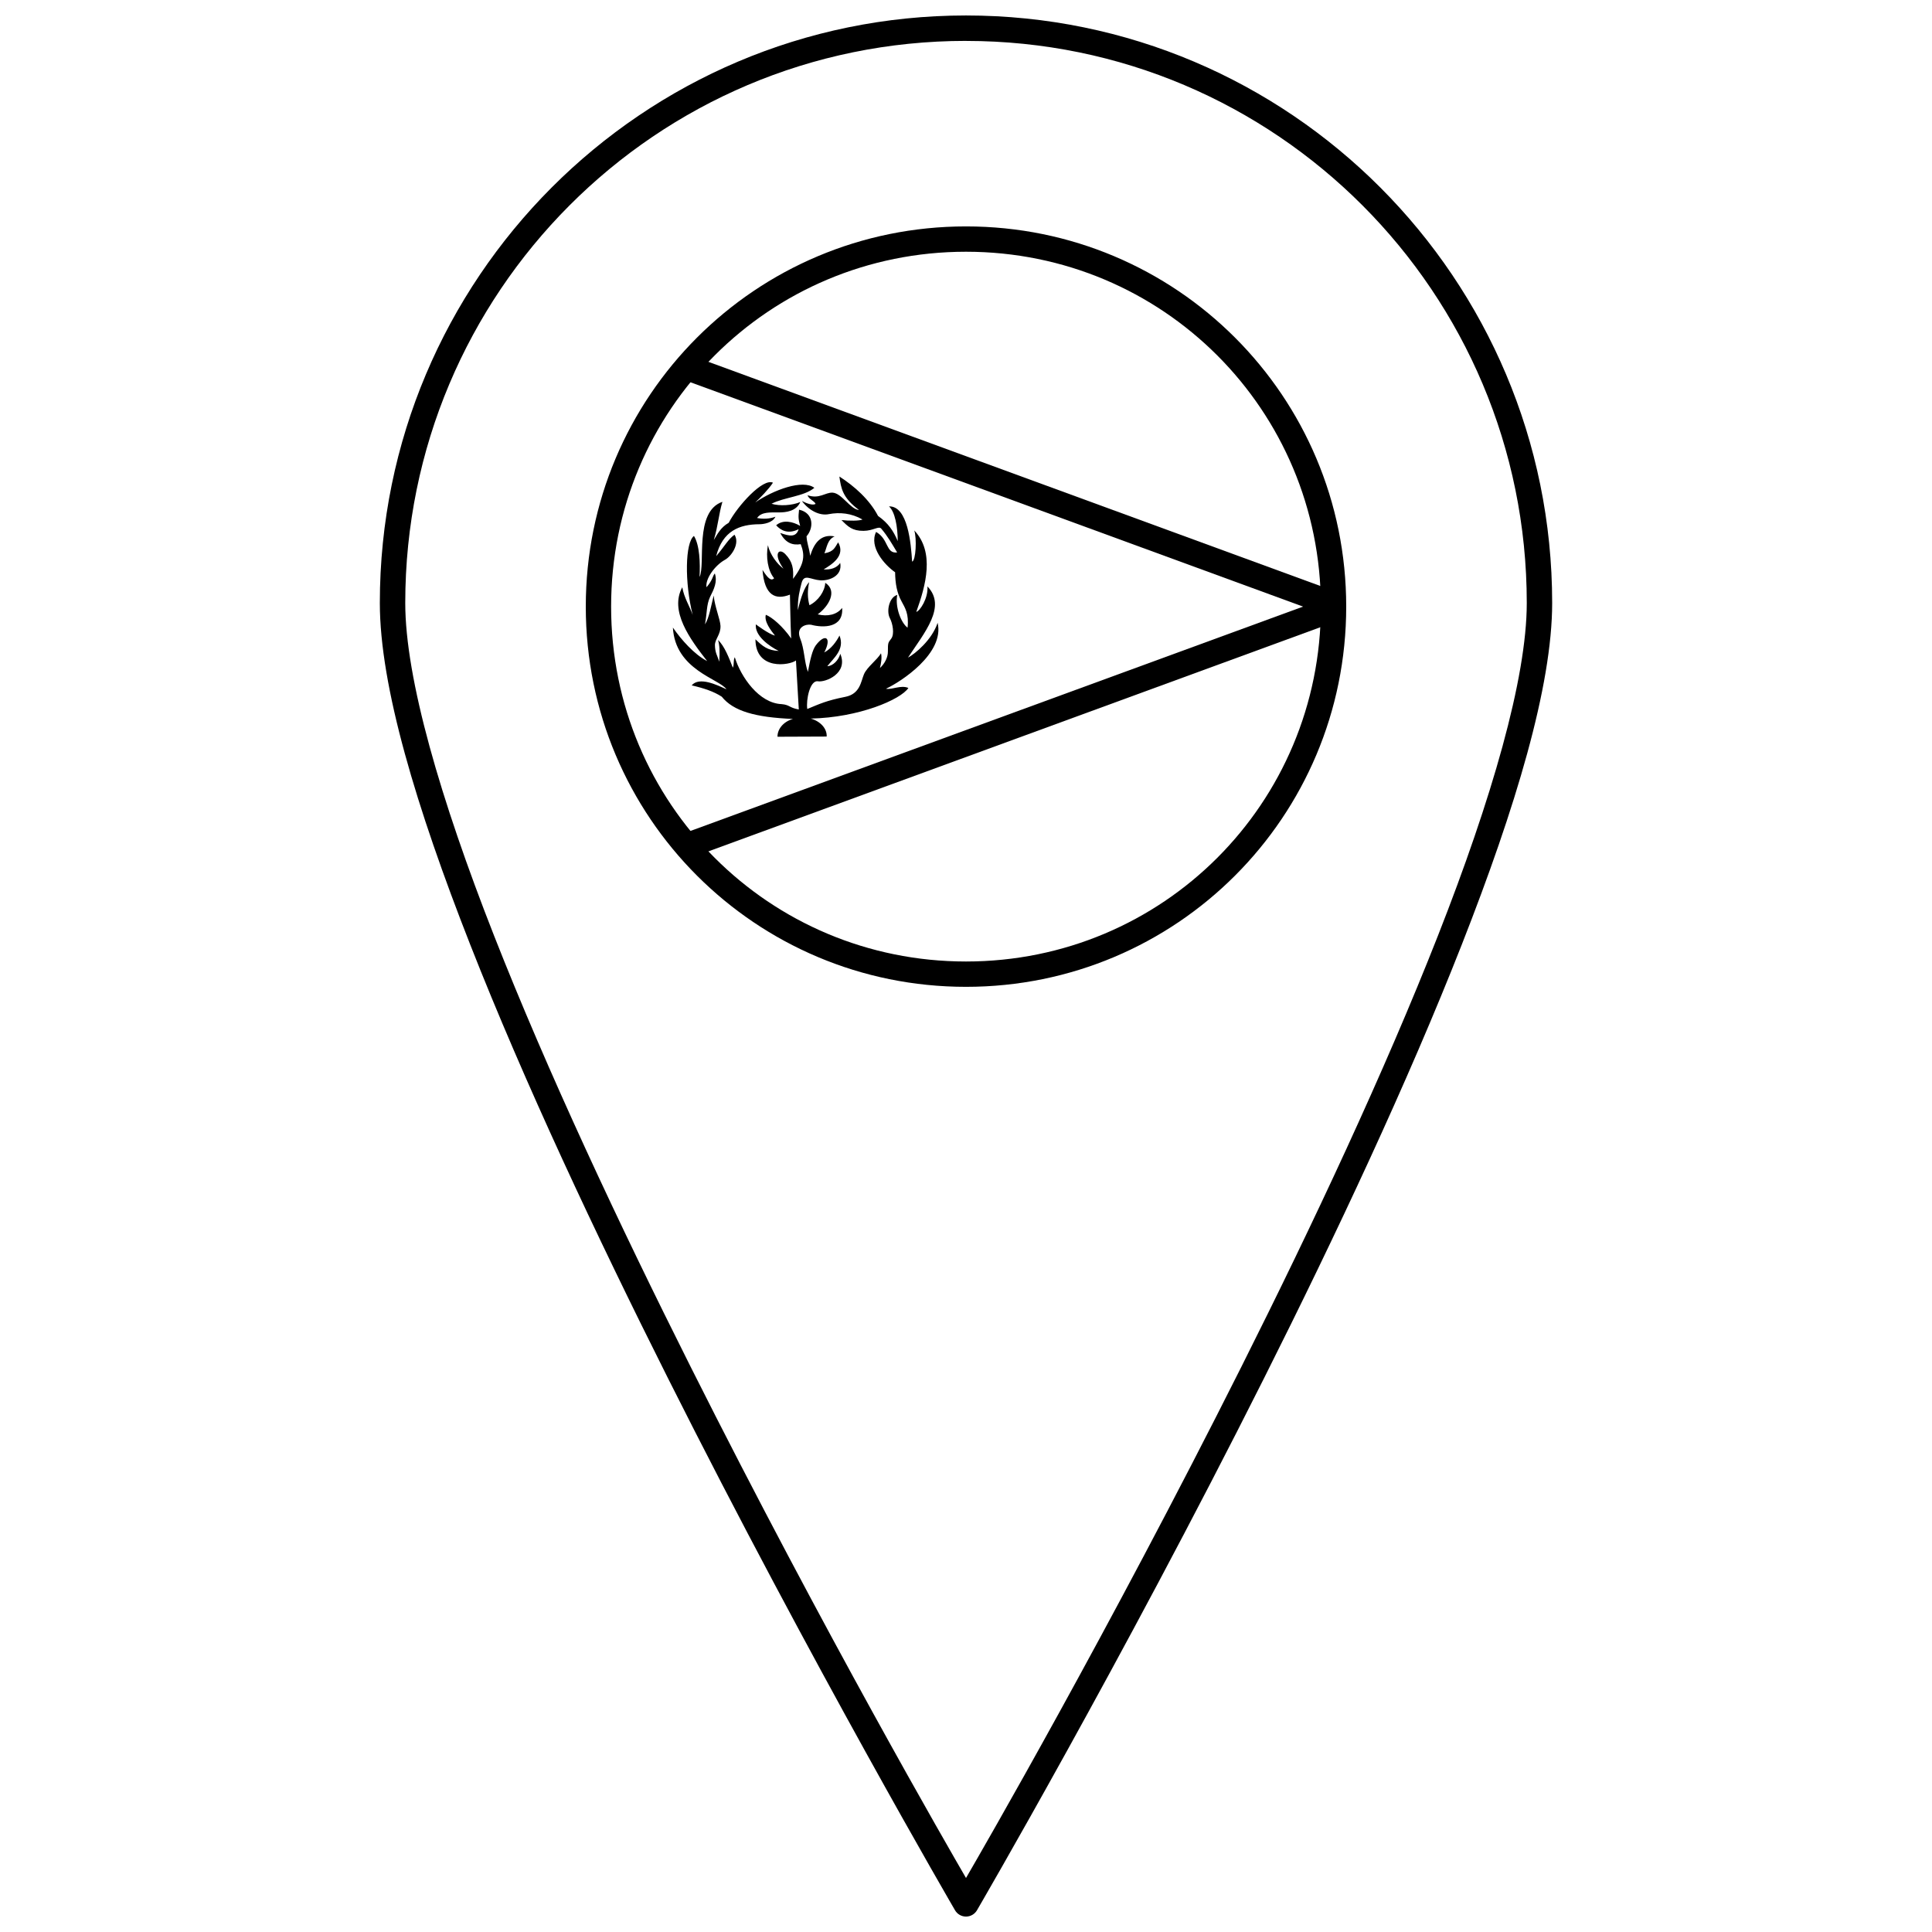 <?xml version="1.0" encoding="UTF-8"?>
<!-- Uploaded to: SVG Repo, www.svgrepo.com, Generator: SVG Repo Mixer Tools -->
<svg width="800px" height="800px" version="1.1" viewBox="144 144 512 512" xmlns="http://www.w3.org/2000/svg">
 <defs>
  <clipPath id="a">
   <path d="m244 148.09h312v503.81h-312z"/>
  </clipPath>
 </defs>
 <path d="m354.17 334.52c-2.648 0.73-4.164 2.785-4.125 4.723l13.031-0.051c0.117-2.082-1.598-4.008-4.203-4.766 12.762-0.262 23.844-5.043 25.859-8.109-1.992-0.863-4.297 0.527-5.941 0.207 3.902-1.805 15.59-9.367 13.688-17.477-1.477 4.504-5.953 8.23-7.859 9.23 4.367-6.629 10.328-13.531 5.156-18.875 0.262 3.098-1.969 6.508-2.953 6.762 2.531-7.004 4.949-15.801-0.539-21.598 0.719 2.094 0.43 8.008-0.562 8.273-0.305-4.762-1.117-14.781-6.133-14.641 1.594 1.418 2.289 5.289 2.324 9.199-1.145-2.68-2.441-4.695-5.223-6.672-2.25-4.312-6.246-7.883-10.246-10.441 0.449 3.137 0.82 5.613 5.203 8.867-2.285-0.141-4.566-4.473-7.008-4.594-1.941-0.094-3.465 1.758-6.641 0.691 0.352 1.047 1.832 1.512 2.144 2.285-0.68 0.469-2.293-0.074-3.637-0.773 1.844 2.512 4.703 3.992 7.133 3.492 2.887-0.555 5.981-0.262 8.934 1.418-0.754 0.387-3.688 0.383-5.57 0.148 1.711 1.734 2.859 2.883 5.836 2.863 2.66-0.016 4.051-1.418 4.734-0.551 1.668 1.977 2.789 3.949 4.184 6.277-3.082 0.34-2.152-3.484-5.582-5.441-1.93 3.992 2.219 8.723 5.039 10.688 0.039 3 0.477 5.508 1.75 7.793 0.859 1.609 1.965 3.258 1.547 6.891-1.688-1.23-3.34-5.379-2.734-8.676-2.113 0.578-2.941 4.293-1.945 6.168 0.746 1.426 1.242 4.152 0.383 5.371-0.836 1.137-0.926 1.008-0.914 3.445 0.031 1.457-0.785 3.184-2.113 4.387 0.277-1.027 0.594-2.797 0.285-3.902-1.051 1.781-3.68 3.621-4.508 5.535-0.812 1.918-1.02 5.238-4.957 6.004-5.066 1.004-6.816 1.883-10.074 3.219-0.363-2.477 0.723-7.641 2.793-7.344 2.023 0.359 8.152-2.113 5.957-7.277-0.434 1.629-1.879 3.215-3.441 3.285 1.688-2.188 4.699-4.457 3.231-8.125-0.816 1.559-2.098 3.43-4.043 4.484 2.086-3.996 0.242-5.191-2.234-1.898-0.934 1.27-1.5 3.812-2.094 7.043-0.973-2.629-0.906-6.086-2.059-8.895-1.203-3.035 1.598-3.84 2.914-3.594 3.227 0.863 8.621 0.859 8.219-4.469-1.395 1.805-3.84 2.359-6.477 1.711 2.965-2.164 5.305-6.238 2-8.363-0.109 2.254-1.855 4.781-4.184 5.945-0.547-1.902-0.547-3.922-0.078-6.133-1.301 1.367-2.25 4.219-3.008 7.457-0.059-3.199 0.547-5.508 0.996-7.231 0.68-2.516 2.371-0.879 4.961-0.691 2.496 0.141 5.93-1.238 5.273-4.617-0.852 1.34-2.602 1.859-4.387 1.719 2.148-1.301 5.898-3.617 3.844-7.18-0.863 1.348-1.145 2.504-3.641 2.914 0.656-1.504 0.762-3.633 2.703-4.477-3.461-0.688-5.441 1.582-6.445 5.137-0.406-2.465-0.895-3.371-0.992-5.176 1.871-2.078 2.066-6.141-1.984-7.047-0.238 2.094-0.168 2.594 0.293 4.301-1.898-1.129-4.578-1.75-6.363-0.156 1.207 1.305 3.078 2.453 5.961 1.031-0.68 2.227-2.453 1.848-4.883 0.996 1.488 2.793 3.363 3.289 5.434 2.969 1.086 2.859 1.133 5.031-2.035 9.195 0.148-2.586-0.039-4.516-2.094-6.606-1.762-1.727-3.195 0.074-0.441 3.91-1.672-1.23-3.559-3.727-4.129-6.223-0.551 3.082-0.055 6.719 1.652 8.754-0.809 0.863-1.727-0.094-3.082-2.203 0.516 6.754 3.394 8.059 7.269 6.551 0.109 3.707 0.109 7.141 0.332 11.617-2.258-3.25-5.121-5.672-6.719-6.277-0.496 1.816 1.375 4.184 2.422 5.504-1.598-0.332-5.066-2.973-5.066-2.973-0.348 3.012 3.543 5.801 6.059 7.047-2.953-0.129-4.258-1.246-6.168-3.082 0.035 8.352 9.047 6.902 10.738 5.617 0.219 4.109 0.535 8.863 0.754 12.977-2.547-0.445-2.348-1.211-4.527-1.414-6.051-0.234-10.848-7.262-12.438-12.43-0.457 0.852-0.094 1.742-0.512 2.785-0.98-2.535-2.238-5.812-3.922-7.34 0.43 1.48 0.473 2.981 0.324 5.746-0.578-1.793-1.113-2.34-1.152-4.441 0.035-1.613 1.559-2.805 1.473-5.074-0.062-1.656-1.574-5.25-1.797-8.031-0.73 2.863-1.191 5.879-2.312 7.652 0.559-3.059 0.379-5.168 1.32-7.223 1.09-2.164 2.016-4.098 1.289-6.285-0.695 0.844-0.457 1.609-2.203 3.664-0.379-2.231 2.258-5.801 4.82-7.234 1.805-0.953 4.082-4.356 2.598-6.688-1.699 1.219-2.461 2.867-4.859 5.684 1.711-6.688 6.156-8.438 11.477-8.461 1.176-0.004 3.551-0.43 4.219-1.988-1.5 0.578-3.273 0.652-4.852 0.336 1.148-1.688 3.566-1.469 5.82-1.477 1.77-0.012 4.527-0.25 5.644-2.766-2.156 0.934-5.519 1.129-7.637 0.469 3.367-1.746 8.645-1.934 11.352-4.223-3.086-2.301-10.801 0.535-15.676 3.879 1.363-1.246 3.516-3.457 4.703-5.238-2.668-1.277-9.41 6.191-11.73 10.629-2.207 1.246-3.09 3.199-3.945 4.562 1.176-3.973 1.301-6.856 2.281-10.125-7.562 2.602-4.418 16.578-6.062 19.918 0.195-3.691 0.035-8.434-1.484-10.875-2.328 1.777-2.516 12.238-0.332 20.945-0.789-2.332-2.281-4.504-2.758-7.34-3.449 6.289 2.019 13.707 6.594 19.566-3.441-1.793-6.848-5.648-9.082-8.883 0.617 11.254 12.367 13.59 14.195 16.359-2.477-1.152-7.211-3.434-9.219-1.043 3.269 0.754 5.879 1.629 7.981 3.004 3.051 3.809 8.824 5.473 18.883 5.894z"/>
 <path d="m500.76 304.76c0 55.766-44.996 100.76-100.76 100.76s-100.76-44.996-100.76-100.76c0-55.762 44.996-100.76 100.76-100.76s100.76 44.996 100.76 100.76zm-6.715 0c0-52.156-41.891-94.047-94.047-94.047-52.16 0-94.047 41.891-94.047 94.047s41.891 94.047 94.047 94.047c52.16 0 94.047-41.891 94.047-94.047z"/>
 <path d="m326 237.79-2.309 6.309 165.64 60.656-165.64 60.656 2.309 6.309 174.23-63.816v-6.297z" fill-rule="evenodd"/>
 <g clip-path="url(#a)">
  <path d="m400 148.1c-85.758 0-155.34 69.758-155.34 155.7 0 22.047 9.668 54.176 23.977 90.594 14.309 36.418 33.348 76.941 52.371 114.83 38.051 75.781 76.086 141.02 76.086 141.02h-0.004c0.605 1.031 1.711 1.668 2.91 1.668 1.195 0 2.305-0.637 2.906-1.668 0 0 38.035-65.234 76.086-141.02 19.023-37.891 38.062-78.414 52.371-114.83 14.309-36.418 23.977-68.547 23.977-90.594 0-85.945-69.586-155.7-155.34-155.7zm0 6.746c82.109 0 148.61 66.645 148.61 148.95 0 20.02-9.332 52.012-23.52 88.121s-33.141 76.508-52.109 114.29c-35.609 70.922-68.746 128.18-72.98 135.48-4.234-7.301-37.371-64.562-72.98-135.48-18.969-37.777-37.922-78.176-52.109-114.29-14.184-36.109-23.516-68.105-23.516-88.121 0-82.312 66.5-148.96 148.61-148.96z"/>
 </g>
</svg>